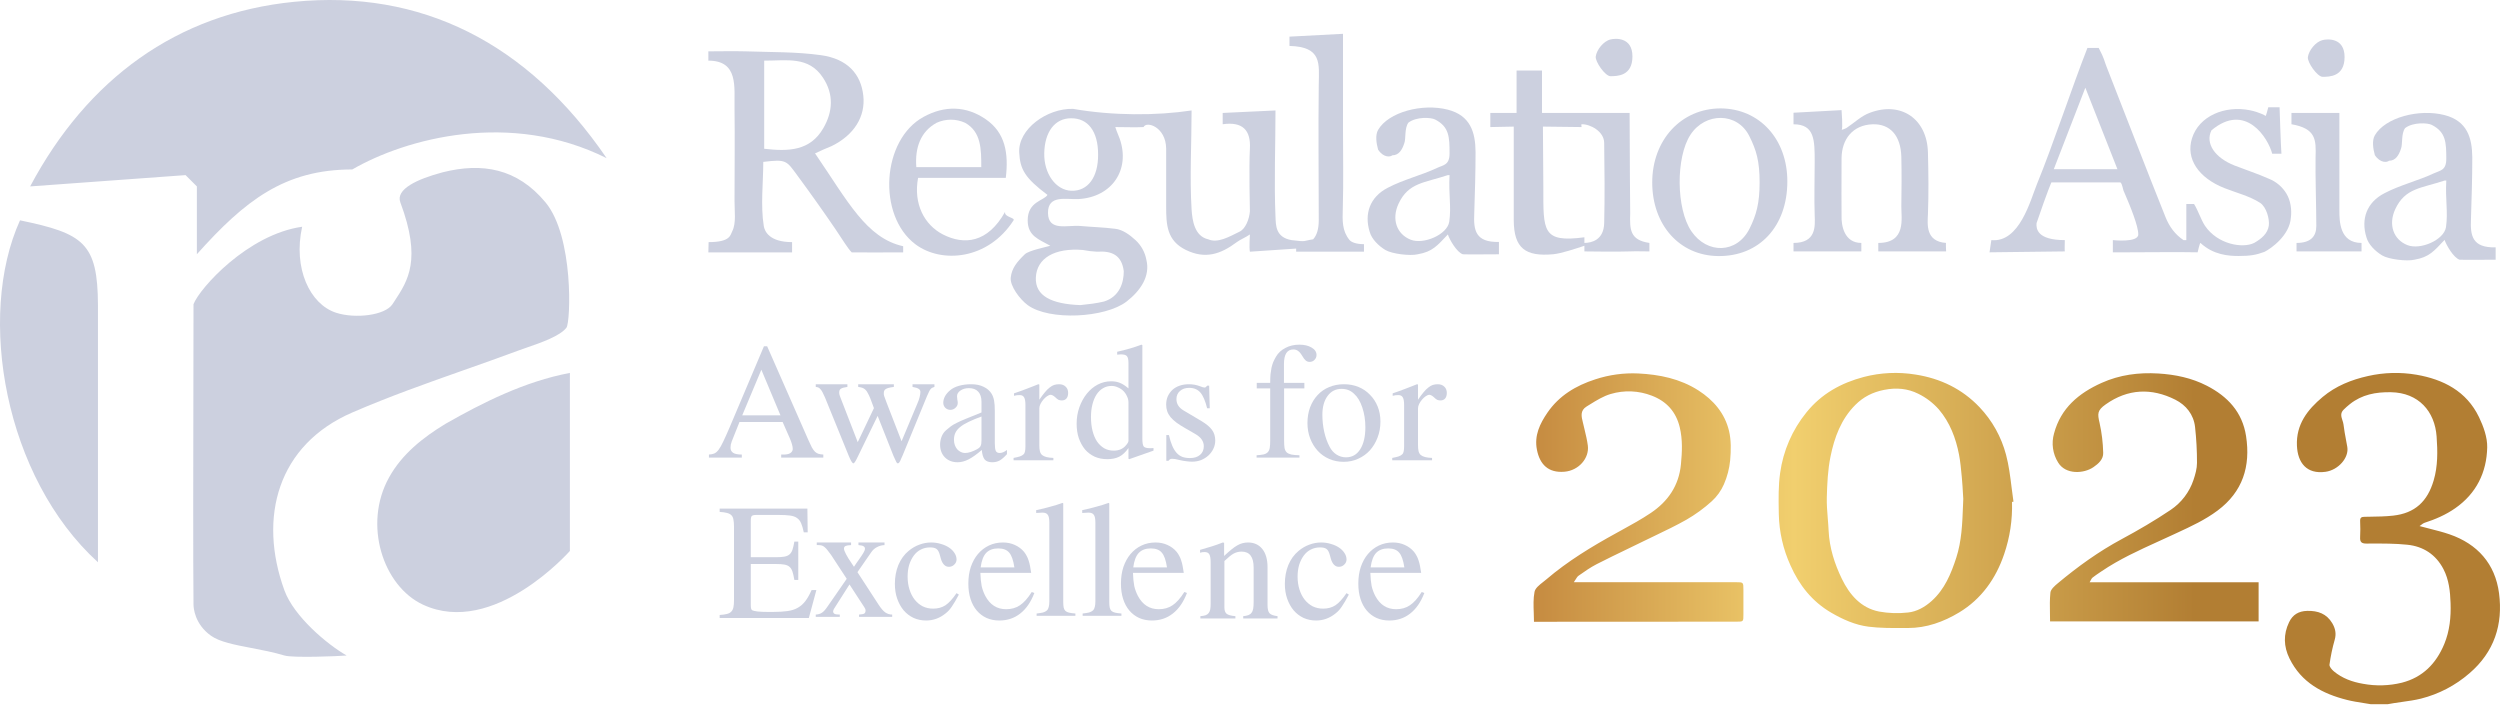 <svg width="300" height="85" viewBox="0 0 300 85" fill="none" xmlns="http://www.w3.org/2000/svg">
<path d="M253.542 30.278V28.813C253.542 28.813 256.594 29.152 256.594 28.135C256.594 27.117 255.668 24.825 254.898 23.048C254.739 22.799 254.692 22.044 254.442 21.885C251.685 21.885 248.927 21.885 246.169 21.885C246.169 21.885 245.742 22.804 244.386 26.778C244.331 27.44 244.435 28.813 247.777 28.813C247.777 28.813 247.741 30.17 247.777 30.169L238.744 30.278L238.96 28.813C242.351 29.152 243.655 24.003 244.435 22.093C246.331 17.467 248.663 10.404 250.49 5.753L251.846 5.753C252.562 7.116 252.482 7.242 252.789 8.012C255.158 14.036 257.464 20.088 259.878 26.092C260.322 27.188 261.002 28.135 262.02 28.813H262.359V24.48H263.285C263.778 25.261 264.099 26.329 264.593 27.089C266.118 29.345 269.141 29.83 270.497 29.152C271.376 28.658 272.122 28.017 272.255 27.089C272.369 26.304 271.969 24.828 271.209 24.339C269.93 23.515 268.36 23.139 266.918 22.567C263.833 21.342 262.272 19.064 263.037 16.605C263.876 13.914 266.978 12.623 269.999 13.231C271.159 13.468 271.854 13.892 271.854 13.892C271.877 14.152 272.193 12.875 272.193 12.875H273.549C273.549 12.875 273.702 17.705 273.772 18.447H272.665C272.193 16.605 269.48 12.197 265.372 15.642C264.597 17.237 265.817 18.943 268.143 19.861C269.51 20.394 270.917 20.849 272.255 21.446C273.146 21.795 273.895 22.431 274.384 23.254C274.873 24.076 275.024 25.151 274.906 26.1C274.768 28.243 272.532 29.83 271.732 30.224C270.744 30.594 270.015 30.718 268.641 30.718C267.445 30.718 265.62 30.605 264.054 29.152C263.987 29.09 263.715 30.278 263.715 30.278C261.062 30.225 258.368 30.278 255.168 30.278C254.559 30.278 253.542 30.278 253.542 30.278ZM246.44 20.305H254.092C252.828 17.101 251.653 14.11 250.241 10.525C248.878 14.075 247.728 17.022 246.454 20.305H246.44Z" fill="#CCD0DF"/>
<path d="M142.991 13.255C142.991 17.052 142.754 21.367 142.991 25.139C143.075 26.422 143.331 28.348 144.989 28.718C146.129 29.212 147.488 28.418 148.756 27.795C149.462 27.455 149.909 26.309 149.988 25.366C149.988 25.366 149.865 20.058 149.988 17.832C150.112 15.605 149.101 14.57 146.722 14.909V13.553L153.059 13.255C153.059 17.264 152.881 21.925 153.059 26.012C153.104 27.035 153.059 28.474 154.976 28.813C156.895 29.054 156.339 28.901 157.573 28.718C158.026 28.24 158.248 27.462 158.251 26.439C158.251 21.008 158.182 15.592 158.251 10.162C158.281 7.644 158.666 5.615 154.736 5.511V4.397L161.159 4.058V15.363C161.159 18.577 161.228 21.782 161.135 25.005C161.089 26.489 161.041 27.709 161.949 28.807C162.141 29.039 162.69 29.301 163.677 29.301V30.204H155.539V29.83L149.988 30.204C149.885 29.779 149.988 28.134 149.988 28.134C149.495 28.48 148.792 28.767 148.417 29.054C146.442 30.535 144.614 31.113 142.313 29.997C140.013 28.881 139.939 26.96 139.939 24.743C139.939 22.433 139.939 20.127 139.939 17.832C139.91 15.22 137.563 14.489 137.227 15.248C136.239 15.303 135.04 15.248 133.835 15.248C134.067 15.969 134.191 16.148 134.364 16.642C135.667 20.369 133.431 23.643 129.457 23.885C128.005 23.979 125.734 23.302 125.759 25.558C125.784 27.814 128.104 26.979 129.644 27.117C131.032 27.245 132.429 27.275 133.806 27.453C134.722 27.545 135.583 28.19 136.26 28.813C136.938 29.436 137.395 30.262 137.563 31.167C138.057 33.142 136.851 34.894 135.192 36.183C132.63 38.158 125.9 38.508 123.323 36.612C122.39 35.926 121.175 34.312 121.288 33.304C121.417 32.174 122.036 31.422 122.984 30.508C123.478 30.049 125.527 29.649 126.036 29.491C124.679 28.718 123.323 28.348 123.323 26.439C123.323 24.166 125.297 24.088 125.697 23.387C122.984 21.352 122.409 20.32 122.306 18.3C122.158 15.501 125.63 12.979 128.77 13.063C133.496 13.892 138.781 13.892 142.991 13.255ZM129.644 36.612C130.61 36.511 131.535 36.41 132.479 36.183C134.364 35.595 134.853 33.899 134.853 32.543C134.606 30.598 133.411 30.081 131.639 30.204C131.067 30.178 130.497 30.109 129.936 29.997C126.554 29.72 124.401 30.984 124.302 33.304C124.199 35.511 126.188 36.489 129.644 36.612ZM131.772 18.528C131.772 15.768 130.563 14.169 128.519 14.193C126.588 14.193 125.359 15.822 125.31 18.38C125.26 20.848 126.702 22.823 128.558 22.892C130.548 22.956 131.797 21.263 131.772 18.528Z" fill="#CCD0DF"/>
<path d="M97.805 18.405C101.715 24.112 103.937 28.56 108.38 29.547V30.288C107.308 30.305 102.209 30.288 102.209 30.288C101.715 29.794 101.098 28.735 100.274 27.528C98.793 25.356 97.275 23.217 95.722 21.11C94.364 19.264 94.394 19.086 91.594 19.427C91.594 21.895 91.254 24.67 91.654 27.128C91.758 27.768 92.335 29.054 95.05 29.054V30.288H85.003L85.033 29.054C87.645 29.054 87.628 28.226 87.872 27.745C88.361 26.783 88.138 25.341 88.143 24.112C88.143 20.409 88.193 16.706 88.143 13.004C88.104 10.421 88.632 7.277 85.004 7.277L85.003 6.161C86.484 6.161 87.966 6.121 89.447 6.161C92.473 6.269 95.529 6.205 98.511 6.62C101.681 7.059 103.31 8.866 103.596 11.473C103.878 13.991 102.485 16.213 99.795 17.531C99.123 17.797 98.467 18.094 97.805 18.405ZM91.703 7.277V17.852C94.64 18.192 97.222 18.108 98.797 15.383C99.948 13.408 100.071 11.305 98.763 9.33C97.035 6.694 94.384 7.291 91.703 7.277Z" fill="#CCD0DF"/>
<path d="M197.928 30.169C197.064 30.169 196.413 30.135 195.554 30.169C194.32 30.228 190.128 30.169 190.128 30.169V29.491C189.111 29.83 187.368 30.416 186.398 30.508C183.055 30.814 181.67 29.801 181.65 26.439C181.65 22.672 181.65 18.91 181.65 15.192L178.839 15.248V13.553H181.989V8.466H185.041V13.553H195.554C195.554 17.759 195.624 25.594 195.624 25.594C195.565 27.539 195.578 28.806 197.928 29.152V30.169ZM185.151 15.192L185.201 22.499C185.201 27.697 185.041 29.152 190.128 28.474V29.152C190.987 29.143 192.452 28.813 192.502 26.778C192.581 23.574 192.546 20.36 192.502 17.161C192.502 15.758 190.806 14.877 189.789 14.909C189.732 14.911 189.789 15.248 189.789 15.248C188.155 15.219 185.151 15.192 185.151 15.192Z" fill="#CCD0DF"/>
<path d="M215.222 30.169L215.222 29.152C217.96 29.152 217.811 27.143 217.763 25.85C217.689 23.712 217.763 21.569 217.763 19.431C217.763 16.806 217.763 14.914 215.222 14.914L215.222 13.527L220.987 13.214C220.987 13.214 221.17 15.518 220.987 15.587C221.245 15.494 221.313 15.504 221.554 15.373C222.502 14.751 223.366 13.892 224.398 13.527C228.126 12.13 231.254 14.257 231.353 18.3C231.417 20.769 231.446 23.237 231.353 25.706C231.302 26.906 231.043 28.981 233.534 29.152C233.477 29.069 233.534 30.169 233.534 30.169L225.395 30.169V29.152C228.787 29.152 228.143 26.184 228.16 24.749C228.19 22.774 228.205 20.799 228.16 18.824C228.096 16.267 226.807 14.84 224.704 14.914C222.335 15.003 221.012 16.688 220.987 18.979C220.962 21.269 220.987 25.85 220.987 25.85C220.941 27.102 221.326 29.152 223.361 29.152V30.169H215.222Z" fill="#CCD0DF"/>
<path d="M214.48 21.782C214.48 27.173 211.103 30.792 206.166 30.727C201.545 30.673 198.267 26.995 198.267 21.895C198.267 16.795 201.747 13.008 206.487 13.008C211.147 13.038 214.495 16.706 214.48 21.782ZM211.153 21.895C211.153 19.318 210.762 18.015 209.913 16.321C208.471 13.438 204.62 13.463 202.853 16.173C201.086 18.884 201.135 25.06 202.962 27.745C204.857 30.525 208.437 30.451 209.948 27.43C210.757 25.8 211.153 24.404 211.153 21.895Z" fill="#CCD0DF"/>
<path d="M179.871 29.033V30.514C179.871 30.514 175.647 30.545 175.546 30.514C174.826 30.292 173.946 28.762 173.744 28.135C172.46 29.491 171.903 30.208 170.12 30.514C169.221 30.732 167.038 30.473 166.245 29.998C165.452 29.522 164.587 28.691 164.355 27.795C163.699 25.653 164.379 23.637 166.536 22.531C168.417 21.544 170.53 21.05 172.46 20.147C173.196 19.796 173.946 19.826 173.946 18.419C173.946 16.444 173.912 15.21 172.204 14.336C171.725 14.091 169.997 13.975 169.009 14.716C168.516 15.387 168.728 16.636 168.516 17.184C168.263 17.966 167.873 18.639 167.068 18.639C166.886 18.827 166.051 18.979 165.373 17.961C165.165 17.201 165.007 16.224 165.373 15.587C166.607 13.45 170.678 12.371 173.744 13.161C176.45 13.862 177.047 15.871 177.067 18.236C177.067 20.704 176.988 23.173 176.909 25.642C176.815 27.646 177.067 29.097 179.871 29.033ZM173.744 21.013C170.95 21.951 169.009 21.894 167.825 24.447C166.966 26.293 167.593 28.095 169.276 28.762C170.816 29.379 173.675 28.159 173.912 26.604C174.174 24.763 173.818 23.358 173.946 21.013H173.744Z" fill="#CCD0DF"/>
<path d="M299.478 29.684V31.165C299.478 31.165 295.254 31.196 295.153 31.165C294.433 30.942 293.554 29.412 293.351 28.785C292.068 30.142 291.51 30.859 289.727 31.165C288.828 31.383 286.645 31.124 285.852 30.648C285.059 30.173 284.194 29.342 283.963 28.446C283.306 26.303 283.986 24.288 286.143 23.182C288.024 22.195 290.137 21.701 292.068 20.797C292.803 20.447 293.554 20.476 293.554 19.069C293.554 17.095 293.519 15.86 291.811 14.986C291.332 14.742 289.604 14.626 288.617 15.367C288.123 16.038 288.335 17.287 288.123 17.835C287.87 18.617 287.48 19.29 286.675 19.29C286.493 19.478 285.658 19.629 284.98 18.612C284.773 17.852 284.615 16.875 284.98 16.238C286.214 14.101 290.285 13.021 293.351 13.811C296.057 14.512 296.654 16.522 296.674 18.887C296.674 21.355 296.595 23.824 296.516 26.292C296.422 28.297 296.674 29.748 299.478 29.684ZM293.351 21.664C290.557 22.602 288.617 22.545 287.432 25.098C286.573 26.944 287.2 28.746 288.883 29.412C290.423 30.029 293.282 28.81 293.519 27.255C293.781 25.413 293.425 24.009 293.554 21.664H293.351Z" fill="#CCD0DF"/>
<path d="M120.61 25.422C120.473 26.059 121.84 26.109 121.627 26.439C118.575 31.187 112.989 31.659 109.859 29.32C105.248 25.864 105.796 16.746 110.846 14.016C113.359 12.648 115.931 12.688 118.286 14.307C120.641 15.926 121.046 18.39 120.696 21.342H110.17C109.587 24.477 110.928 26.984 113.15 28.135C115.697 29.433 118.522 29.168 120.61 25.422ZM117.753 20.059C117.753 17.916 117.753 15.818 115.813 14.736C115.276 14.49 114.693 14.362 114.102 14.362C113.512 14.362 112.928 14.49 112.391 14.736C110.491 15.778 109.775 17.699 109.958 20.054L117.753 20.059Z" fill="#CCD0DF"/>
<path d="M274.975 13.552H280.726V25.208C280.726 26.504 280.726 29.152 283.383 29.152V30.169H275.584V29.152C277.279 29.152 277.958 28.375 277.958 27.117C277.958 25.221 277.828 20.804 277.868 18.913C277.937 16.761 277.937 15.428 274.975 14.909V13.552Z" fill="#CCD0DF"/>
<path d="M195.893 6.772C195.893 9.146 194.056 9.139 193.256 9.144C192.624 9.144 191.4 7.394 191.489 6.772C191.602 5.972 192.417 4.938 193.256 4.736C193.79 4.598 195.893 4.397 195.893 6.772Z" fill="#CCD0DF"/>
<path d="M281.349 6.846C281.349 9.221 279.512 9.214 278.712 9.219C278.081 9.219 276.856 7.468 276.945 6.846C277.059 6.046 277.873 5.013 278.712 4.81C279.246 4.672 281.349 4.471 281.349 6.846Z" fill="#CCD0DF"/>
<path d="M170.921 71.161C170.504 72.249 169.936 73.072 169.218 73.628C168.512 74.183 167.678 74.461 166.717 74.461C166.149 74.461 165.634 74.357 165.171 74.149C164.719 73.94 164.331 73.645 164.007 73.263C163.683 72.881 163.434 72.417 163.26 71.873C163.086 71.329 162.999 70.715 162.999 70.032C162.999 69.302 163.098 68.636 163.295 68.034C163.503 67.432 163.787 66.916 164.146 66.488C164.516 66.048 164.956 65.706 165.466 65.463C165.976 65.22 166.537 65.098 167.151 65.098C167.672 65.098 168.147 65.197 168.576 65.394C169.016 65.59 169.386 65.868 169.687 66.227C169.815 66.389 169.919 66.552 170 66.714C170.093 66.876 170.168 67.055 170.226 67.252C170.295 67.449 170.353 67.669 170.4 67.912C170.446 68.156 170.492 68.433 170.539 68.746H164.441C164.464 69.383 164.516 69.91 164.597 70.327C164.69 70.732 164.835 71.126 165.032 71.508C165.599 72.574 166.433 73.106 167.533 73.106C168.17 73.106 168.72 72.95 169.184 72.637C169.658 72.325 170.133 71.792 170.608 71.039L170.921 71.161ZM168.523 68.086C168.396 67.229 168.188 66.638 167.898 66.314C167.62 65.978 167.18 65.81 166.578 65.81C165.964 65.81 165.483 65.99 165.136 66.349C164.8 66.708 164.58 67.287 164.476 68.086H168.523Z" fill="#CCD0DF"/>
<path d="M161.861 71.352C161.698 71.665 161.548 71.937 161.409 72.168C161.282 72.388 161.154 72.591 161.027 72.776C160.911 72.95 160.789 73.106 160.662 73.245C160.535 73.384 160.396 73.512 160.245 73.628C159.55 74.183 158.78 74.461 157.935 74.461C157.39 74.461 156.887 74.357 156.423 74.149C155.96 73.929 155.561 73.622 155.225 73.228C154.9 72.834 154.646 72.371 154.46 71.838C154.275 71.306 154.182 70.715 154.182 70.066C154.182 69.244 154.321 68.491 154.599 67.808C154.889 67.113 155.3 66.546 155.833 66.106C156.238 65.77 156.667 65.521 157.118 65.359C157.581 65.185 158.05 65.098 158.525 65.098C158.942 65.098 159.336 65.156 159.707 65.272C160.077 65.376 160.401 65.521 160.679 65.706C160.957 65.891 161.177 66.112 161.339 66.366C161.502 66.609 161.583 66.87 161.583 67.148C161.583 67.38 161.49 67.582 161.305 67.756C161.131 67.93 160.917 68.017 160.662 68.017C160.43 68.017 160.233 67.93 160.071 67.756C159.909 67.582 159.788 67.351 159.707 67.061L159.585 66.627C159.492 66.256 159.359 66.007 159.185 65.88C159.023 65.752 158.763 65.689 158.404 65.689C157.998 65.689 157.628 65.776 157.292 65.949C156.968 66.112 156.69 66.349 156.458 66.662C156.226 66.974 156.041 67.345 155.902 67.773C155.775 68.202 155.711 68.677 155.711 69.198C155.711 69.754 155.786 70.269 155.937 70.744C156.087 71.219 156.296 71.624 156.562 71.96C156.829 72.296 157.147 72.562 157.518 72.759C157.9 72.944 158.317 73.037 158.768 73.037C159.336 73.037 159.828 72.904 160.245 72.637C160.662 72.359 161.108 71.873 161.583 71.178L161.861 71.352Z" fill="#CCD0DF"/>
<path d="M144.009 65.984C144.553 65.834 145.022 65.695 145.416 65.567C145.822 65.44 146.262 65.284 146.736 65.098L146.893 65.133V66.714C147.229 66.401 147.524 66.141 147.779 65.932C148.034 65.724 148.265 65.561 148.474 65.446C148.694 65.318 148.902 65.231 149.099 65.185C149.307 65.127 149.527 65.098 149.759 65.098C150.489 65.098 151.062 65.359 151.479 65.88C151.896 66.401 152.104 67.131 152.104 68.069V72.62C152.104 73.095 152.185 73.419 152.347 73.593C152.51 73.767 152.828 73.882 153.303 73.94V74.218H149.186V73.94C149.429 73.917 149.632 73.877 149.794 73.819C149.956 73.761 150.083 73.668 150.176 73.541C150.28 73.413 150.35 73.245 150.384 73.037C150.419 72.829 150.437 72.568 150.437 72.255V68.103C150.437 66.829 149.956 66.193 148.995 66.193C148.833 66.193 148.676 66.21 148.526 66.245C148.375 66.279 148.219 66.337 148.057 66.418C147.906 66.499 147.738 66.615 147.553 66.766C147.379 66.916 147.171 67.102 146.928 67.322V72.898C146.928 73.257 147.02 73.512 147.205 73.662C147.391 73.801 147.738 73.894 148.248 73.94V74.218H144.044V73.94C144.299 73.917 144.501 73.882 144.652 73.836C144.814 73.778 144.941 73.691 145.034 73.576C145.127 73.46 145.19 73.315 145.225 73.141C145.26 72.956 145.277 72.724 145.277 72.446V67.513C145.277 67.026 145.225 66.696 145.121 66.523C145.017 66.337 144.826 66.245 144.548 66.245C144.339 66.245 144.16 66.274 144.009 66.332V65.984Z" fill="#CCD0DF"/>
<path d="M142.435 71.161C142.018 72.249 141.451 73.072 140.733 73.628C140.027 74.183 139.193 74.461 138.231 74.461C137.664 74.461 137.149 74.357 136.685 74.149C136.234 73.94 135.846 73.645 135.522 73.263C135.197 72.881 134.948 72.417 134.775 71.873C134.601 71.329 134.514 70.715 134.514 70.032C134.514 69.302 134.612 68.636 134.809 68.034C135.018 67.432 135.301 66.916 135.66 66.488C136.031 66.048 136.471 65.706 136.981 65.463C137.49 65.22 138.052 65.098 138.666 65.098C139.187 65.098 139.662 65.197 140.09 65.394C140.53 65.59 140.901 65.868 141.202 66.227C141.329 66.389 141.434 66.552 141.515 66.714C141.607 66.876 141.683 67.055 141.741 67.252C141.81 67.449 141.868 67.669 141.914 67.912C141.961 68.156 142.007 68.433 142.053 68.746H135.956C135.979 69.383 136.031 69.91 136.112 70.327C136.205 70.732 136.35 71.126 136.546 71.508C137.114 72.574 137.948 73.106 139.048 73.106C139.685 73.106 140.235 72.95 140.698 72.637C141.173 72.325 141.648 71.792 142.123 71.039L142.435 71.161ZM140.038 68.086C139.911 67.229 139.702 66.638 139.413 66.314C139.135 65.978 138.695 65.81 138.093 65.81C137.479 65.81 136.998 65.99 136.651 66.349C136.315 66.708 136.095 67.287 135.991 68.086H140.038Z" fill="#CCD0DF"/>
<path d="M129.865 61.219C130.212 61.138 130.519 61.069 130.785 61.011C131.063 60.941 131.324 60.872 131.567 60.802C131.822 60.733 132.065 60.663 132.297 60.594C132.528 60.524 132.772 60.443 133.026 60.35L133.113 60.403V72.233C133.113 72.51 133.131 72.736 133.165 72.91C133.2 73.072 133.27 73.205 133.374 73.31C133.478 73.402 133.623 73.472 133.808 73.518C134.005 73.564 134.26 73.599 134.572 73.622V73.9H129.917V73.622C130.23 73.588 130.484 73.547 130.681 73.501C130.878 73.443 131.034 73.362 131.15 73.257C131.266 73.142 131.341 72.997 131.376 72.823C131.422 72.65 131.446 72.43 131.446 72.163V62.713C131.446 62.25 131.382 61.937 131.255 61.775C131.139 61.601 130.924 61.514 130.612 61.514C130.519 61.514 130.415 61.52 130.299 61.532C130.195 61.532 130.091 61.538 129.986 61.549H129.865V61.219Z" fill="#CCD0DF"/>
<path d="M124.341 61.219C124.688 61.138 124.995 61.069 125.261 61.011C125.539 60.941 125.8 60.872 126.043 60.802C126.298 60.733 126.541 60.663 126.773 60.594C127.004 60.524 127.247 60.443 127.502 60.35L127.589 60.403V72.233C127.589 72.51 127.606 72.736 127.641 72.91C127.676 73.072 127.745 73.205 127.85 73.31C127.954 73.402 128.099 73.472 128.284 73.518C128.481 73.564 128.736 73.599 129.048 73.622V73.9H124.393V73.622C124.705 73.588 124.96 73.547 125.157 73.501C125.354 73.443 125.51 73.362 125.626 73.257C125.742 73.142 125.817 72.997 125.852 72.823C125.898 72.65 125.921 72.43 125.921 72.163V62.713C125.921 62.25 125.858 61.937 125.73 61.775C125.615 61.601 125.4 61.514 125.088 61.514C124.995 61.514 124.891 61.52 124.775 61.532C124.671 61.532 124.566 61.538 124.462 61.549H124.341V61.219Z" fill="#CCD0DF"/>
<path d="M124.123 71.161C123.706 72.249 123.139 73.072 122.421 73.628C121.715 74.183 120.881 74.461 119.919 74.461C119.352 74.461 118.837 74.357 118.373 74.149C117.922 73.94 117.534 73.645 117.21 73.263C116.885 72.881 116.636 72.417 116.463 71.873C116.289 71.329 116.202 70.715 116.202 70.032C116.202 69.302 116.3 68.636 116.497 68.034C116.706 67.432 116.989 66.916 117.348 66.488C117.719 66.048 118.159 65.706 118.669 65.463C119.178 65.22 119.74 65.098 120.354 65.098C120.875 65.098 121.35 65.197 121.778 65.394C122.218 65.59 122.589 65.868 122.89 66.227C123.017 66.389 123.122 66.552 123.203 66.714C123.295 66.876 123.371 67.055 123.429 67.252C123.498 67.449 123.556 67.669 123.602 67.912C123.649 68.156 123.695 68.433 123.741 68.746H117.644C117.667 69.383 117.719 69.91 117.8 70.327C117.893 70.732 118.038 71.126 118.234 71.508C118.802 72.574 119.636 73.106 120.736 73.106C121.373 73.106 121.923 72.95 122.386 72.637C122.861 72.325 123.336 71.792 123.811 71.039L124.123 71.161ZM121.726 68.086C121.599 67.229 121.39 66.638 121.101 66.314C120.823 65.978 120.383 65.81 119.78 65.81C119.167 65.81 118.686 65.99 118.339 66.349C118.003 66.708 117.783 67.287 117.679 68.086H121.726Z" fill="#CCD0DF"/>
<path d="M115.063 71.352C114.901 71.665 114.751 71.937 114.612 72.168C114.484 72.388 114.357 72.591 114.229 72.776C114.114 72.95 113.992 73.106 113.865 73.245C113.737 73.384 113.598 73.512 113.448 73.628C112.753 74.183 111.983 74.461 111.137 74.461C110.593 74.461 110.089 74.357 109.626 74.149C109.163 73.929 108.763 73.622 108.427 73.228C108.103 72.834 107.848 72.371 107.663 71.838C107.478 71.306 107.385 70.715 107.385 70.066C107.385 69.244 107.524 68.491 107.802 67.808C108.092 67.113 108.503 66.546 109.035 66.106C109.441 65.77 109.869 65.521 110.321 65.359C110.784 65.185 111.253 65.098 111.728 65.098C112.145 65.098 112.539 65.156 112.909 65.272C113.28 65.376 113.604 65.521 113.882 65.706C114.16 65.891 114.38 66.112 114.542 66.366C114.704 66.609 114.785 66.87 114.785 67.148C114.785 67.38 114.693 67.582 114.507 67.756C114.334 67.93 114.119 68.017 113.865 68.017C113.633 68.017 113.436 67.93 113.274 67.756C113.112 67.582 112.99 67.351 112.909 67.061L112.788 66.627C112.695 66.256 112.562 66.007 112.388 65.88C112.226 65.752 111.965 65.689 111.606 65.689C111.201 65.689 110.83 65.776 110.495 65.949C110.17 66.112 109.892 66.349 109.661 66.662C109.429 66.974 109.244 67.345 109.105 67.773C108.977 68.202 108.914 68.677 108.914 69.198C108.914 69.754 108.989 70.269 109.14 70.744C109.29 71.219 109.499 71.624 109.765 71.96C110.031 72.296 110.35 72.562 110.72 72.759C111.103 72.944 111.519 73.037 111.971 73.037C112.539 73.037 113.031 72.904 113.448 72.637C113.865 72.359 114.31 71.873 114.785 71.178L115.063 71.352Z" fill="#CCD0DF"/>
<path d="M103.084 73.749C103.408 73.726 103.617 73.686 103.709 73.628C103.814 73.558 103.866 73.436 103.866 73.263C103.866 73.193 103.854 73.13 103.831 73.072C103.808 73.014 103.773 72.95 103.727 72.881L101.937 70.136L100.391 72.568C100.241 72.788 100.131 72.962 100.061 73.089C100.003 73.216 99.975 73.309 99.975 73.367C99.975 73.494 100.032 73.593 100.148 73.662C100.264 73.72 100.473 73.749 100.774 73.749V74.027H97.89V73.749C98.052 73.738 98.191 73.714 98.307 73.68C98.423 73.645 98.533 73.593 98.637 73.523C98.741 73.454 98.845 73.361 98.95 73.245C99.065 73.118 99.193 72.95 99.332 72.742L101.607 69.458L99.731 66.592C99.569 66.361 99.424 66.169 99.297 66.019C99.181 65.868 99.065 65.747 98.95 65.654C98.845 65.561 98.735 65.498 98.62 65.463C98.504 65.428 98.371 65.411 98.22 65.411H98.011V65.098H102.129V65.411C101.827 65.422 101.607 65.457 101.468 65.515C101.341 65.573 101.277 65.683 101.277 65.845C101.277 65.973 101.358 66.193 101.521 66.505C101.683 66.818 101.909 67.183 102.198 67.6C102.244 67.669 102.291 67.739 102.337 67.808C102.383 67.866 102.43 67.936 102.476 68.017C102.569 67.878 102.661 67.739 102.754 67.6C102.858 67.449 102.968 67.293 103.084 67.131C103.316 66.806 103.489 66.546 103.605 66.349C103.733 66.141 103.796 65.973 103.796 65.845C103.796 65.718 103.738 65.619 103.623 65.55C103.518 65.48 103.316 65.434 103.015 65.411V65.098H106.141V65.411C105.817 65.422 105.516 65.504 105.238 65.654C104.96 65.793 104.729 66.001 104.543 66.279L102.893 68.659L105.412 72.533C105.713 72.996 105.985 73.315 106.228 73.489C106.483 73.662 106.761 73.749 107.062 73.749V74.027H103.084V73.749Z" fill="#CCD0DF"/>
<path d="M97.061 74.162H86.36V73.797C86.719 73.774 87.009 73.733 87.229 73.675C87.46 73.617 87.634 73.525 87.75 73.397C87.877 73.27 87.964 73.096 88.01 72.876C88.057 72.656 88.08 72.372 88.08 72.025V63.2C88.08 62.853 88.057 62.569 88.01 62.349C87.976 62.129 87.895 61.955 87.767 61.828C87.64 61.7 87.46 61.608 87.229 61.55C87.009 61.492 86.719 61.452 86.36 61.428V61.029H96.887L96.922 63.878H96.453C96.36 63.426 96.256 63.067 96.14 62.801C96.025 62.523 95.856 62.309 95.636 62.158C95.428 62.007 95.144 61.909 94.785 61.863C94.438 61.816 93.986 61.793 93.43 61.793H90.755C90.489 61.793 90.309 61.834 90.217 61.915C90.135 61.996 90.095 62.181 90.095 62.471V66.866H93.135C93.54 66.866 93.87 66.843 94.125 66.796C94.38 66.75 94.583 66.663 94.733 66.536C94.895 66.397 95.017 66.206 95.098 65.962C95.179 65.719 95.254 65.395 95.324 64.99H95.793V69.593H95.324C95.254 69.176 95.179 68.846 95.098 68.603C95.017 68.348 94.901 68.157 94.751 68.029C94.6 67.891 94.397 67.798 94.143 67.752C93.888 67.705 93.552 67.682 93.135 67.682H90.095V72.581C90.095 72.778 90.107 72.922 90.13 73.015C90.153 73.108 90.193 73.177 90.251 73.224C90.344 73.281 90.564 73.334 90.912 73.38C91.27 73.415 91.693 73.432 92.18 73.432H92.736C93.442 73.432 94.032 73.397 94.507 73.328C94.994 73.258 95.405 73.125 95.741 72.928C96.088 72.731 96.389 72.465 96.644 72.129C96.899 71.793 97.148 71.353 97.391 70.809H97.964L97.061 74.162Z" fill="#CCD0DF"/>
<path d="M167.121 47.202C167.41 47.098 167.677 47.005 167.92 46.924C168.163 46.832 168.395 46.745 168.615 46.664C168.846 46.571 169.072 46.484 169.292 46.403C169.524 46.31 169.773 46.212 170.039 46.108L170.161 46.143V47.967C170.404 47.608 170.624 47.312 170.821 47.081C171.018 46.837 171.209 46.646 171.394 46.507C171.579 46.357 171.759 46.253 171.933 46.195C172.118 46.137 172.315 46.108 172.523 46.108C172.859 46.108 173.126 46.206 173.322 46.403C173.519 46.588 173.618 46.837 173.618 47.15C173.618 47.44 173.548 47.666 173.409 47.828C173.27 47.978 173.085 48.053 172.853 48.053C172.726 48.053 172.599 48.03 172.471 47.984C172.355 47.926 172.216 47.816 172.054 47.654C171.95 47.561 171.852 47.492 171.759 47.445C171.666 47.399 171.591 47.376 171.533 47.376C171.394 47.376 171.244 47.434 171.081 47.55C170.931 47.654 170.786 47.787 170.647 47.949C170.508 48.111 170.392 48.285 170.3 48.47C170.207 48.656 170.161 48.829 170.161 48.992V53.456C170.161 53.734 170.184 53.965 170.23 54.151C170.277 54.336 170.363 54.487 170.491 54.602C170.618 54.707 170.792 54.788 171.012 54.846C171.232 54.904 171.51 54.938 171.846 54.95V55.228H167.069V54.95C167.381 54.892 167.63 54.834 167.816 54.776C168.013 54.707 168.157 54.626 168.25 54.533C168.354 54.44 168.418 54.319 168.441 54.168C168.476 54.006 168.493 53.803 168.493 53.56V48.609C168.493 48.169 168.441 47.862 168.337 47.689C168.233 47.503 168.059 47.411 167.816 47.411C167.688 47.411 167.572 47.416 167.468 47.428C167.376 47.44 167.26 47.463 167.121 47.498V47.202Z" fill="#CCD0DF"/>
<path d="M161.273 46.108C161.91 46.108 162.495 46.218 163.027 46.438C163.56 46.658 164.018 46.971 164.4 47.376C164.794 47.77 165.1 48.239 165.32 48.783C165.541 49.327 165.651 49.93 165.651 50.59C165.651 51.285 165.535 51.927 165.303 52.518C165.083 53.097 164.776 53.606 164.382 54.047C163.989 54.475 163.52 54.811 162.975 55.054C162.443 55.297 161.864 55.419 161.238 55.419C160.613 55.419 160.034 55.303 159.501 55.072C158.968 54.84 158.511 54.516 158.129 54.099C157.747 53.682 157.445 53.19 157.225 52.622C157.005 52.055 156.895 51.435 156.895 50.763C156.895 50.08 157 49.455 157.208 48.887C157.428 48.308 157.729 47.816 158.111 47.411C158.493 46.994 158.951 46.675 159.484 46.455C160.028 46.224 160.624 46.108 161.273 46.108ZM160.978 46.664C160.283 46.664 159.727 46.947 159.31 47.515C158.893 48.082 158.685 48.835 158.685 49.773C158.685 50.48 158.76 51.169 158.91 51.84C159.061 52.501 159.275 53.091 159.553 53.612C159.762 54.018 160.04 54.33 160.387 54.55C160.734 54.77 161.111 54.88 161.516 54.88C162.246 54.88 162.813 54.562 163.219 53.925C163.635 53.276 163.844 52.391 163.844 51.267C163.844 50.422 163.722 49.634 163.479 48.905C163.236 48.175 162.906 47.625 162.489 47.254C162.269 47.046 162.037 46.895 161.794 46.803C161.551 46.71 161.279 46.664 160.978 46.664Z" fill="#CCD0DF"/>
<path d="M156.524 46.606H154.092V52.86C154.092 53.231 154.109 53.532 154.144 53.764C154.19 53.984 154.277 54.157 154.405 54.285C154.532 54.401 154.717 54.487 154.96 54.545C155.204 54.592 155.528 54.621 155.933 54.632V54.91H150.791V54.632C151.15 54.609 151.434 54.574 151.643 54.528C151.863 54.47 152.03 54.377 152.146 54.25C152.262 54.123 152.337 53.949 152.372 53.729C152.407 53.509 152.424 53.219 152.424 52.86V46.606H150.809V45.946H152.424C152.424 45.553 152.436 45.211 152.459 44.922C152.494 44.62 152.534 44.354 152.581 44.122C152.638 43.879 152.708 43.653 152.789 43.445C152.882 43.236 152.992 43.022 153.119 42.802C153.374 42.362 153.744 42.015 154.231 41.76C154.729 41.493 155.291 41.36 155.916 41.36C156.518 41.36 157.01 41.476 157.392 41.708C157.786 41.939 157.983 42.235 157.983 42.594C157.983 42.825 157.902 43.022 157.74 43.184C157.589 43.346 157.392 43.428 157.149 43.428C156.987 43.428 156.837 43.375 156.698 43.271C156.559 43.155 156.414 42.964 156.263 42.698C156.09 42.408 155.922 42.212 155.76 42.107C155.609 41.992 155.424 41.934 155.204 41.934C154.451 41.934 154.075 42.519 154.075 43.688V45.946H156.524V46.606Z" fill="#CCD0DF"/>
<path d="M144.856 48.992C144.636 48.1 144.364 47.469 144.039 47.098C143.715 46.727 143.269 46.542 142.702 46.542C142.239 46.542 141.868 46.669 141.59 46.924C141.312 47.167 141.173 47.492 141.173 47.897C141.173 48.465 141.457 48.916 142.024 49.252L144.161 50.52C144.763 50.879 145.192 51.238 145.447 51.597C145.701 51.945 145.829 52.367 145.829 52.865C145.829 53.213 145.753 53.543 145.603 53.855C145.452 54.168 145.25 54.44 144.995 54.672C144.752 54.892 144.462 55.072 144.126 55.211C143.79 55.338 143.431 55.402 143.049 55.402C142.841 55.402 142.615 55.384 142.372 55.349C142.129 55.326 141.862 55.28 141.573 55.211C141.341 55.153 141.162 55.112 141.034 55.089C140.907 55.066 140.785 55.054 140.669 55.054C140.554 55.054 140.467 55.072 140.409 55.106C140.351 55.141 140.287 55.205 140.218 55.297H139.957V52.205H140.27C140.386 52.715 140.519 53.143 140.669 53.491C140.82 53.838 140.994 54.122 141.19 54.342C141.387 54.562 141.619 54.724 141.885 54.828C142.152 54.921 142.453 54.967 142.789 54.967C143.31 54.967 143.715 54.84 144.005 54.585C144.306 54.33 144.456 53.983 144.456 53.543C144.456 52.952 144.109 52.46 143.414 52.066L142.268 51.406C141.839 51.163 141.474 50.931 141.173 50.711C140.884 50.491 140.646 50.271 140.461 50.051C140.276 49.819 140.142 49.582 140.061 49.339C139.98 49.096 139.94 48.835 139.94 48.557C139.94 48.198 140.003 47.868 140.131 47.567C140.27 47.266 140.455 47.005 140.687 46.785C140.93 46.565 141.219 46.397 141.555 46.282C141.891 46.166 142.262 46.108 142.667 46.108C143.13 46.108 143.576 46.189 144.005 46.351C144.248 46.455 144.433 46.507 144.561 46.507C144.607 46.507 144.642 46.496 144.665 46.473C144.688 46.45 144.746 46.397 144.839 46.316L144.856 46.282H145.099L145.169 48.992H144.856Z" fill="#CCD0DF"/>
<path d="M135.416 55.049V53.764C135.08 54.25 134.709 54.597 134.304 54.806C133.91 55.003 133.435 55.101 132.88 55.101C132.324 55.101 131.82 55.003 131.368 54.806C130.917 54.597 130.529 54.308 130.204 53.937C129.892 53.555 129.643 53.103 129.457 52.582C129.284 52.061 129.197 51.482 129.197 50.845C129.197 50.139 129.307 49.479 129.527 48.865C129.747 48.251 130.042 47.712 130.413 47.249C130.783 46.786 131.218 46.421 131.716 46.155C132.225 45.889 132.764 45.755 133.331 45.755C133.737 45.755 134.09 45.819 134.391 45.946C134.692 46.062 135.034 46.282 135.416 46.606V43.549C135.416 43.144 135.352 42.872 135.225 42.733C135.109 42.594 134.866 42.524 134.495 42.524C134.414 42.524 134.339 42.53 134.269 42.542C134.211 42.542 134.142 42.547 134.061 42.559V42.212C134.374 42.13 134.657 42.061 134.912 42.003C135.167 41.934 135.404 41.87 135.624 41.812C135.856 41.742 136.076 41.673 136.284 41.604C136.504 41.534 136.736 41.453 136.979 41.36L137.083 41.413V52.652C137.083 53.115 137.136 53.422 137.24 53.572C137.356 53.712 137.593 53.781 137.952 53.781C138.01 53.781 138.079 53.781 138.161 53.781C138.253 53.769 138.34 53.764 138.421 53.764V54.076L135.503 55.101L135.416 55.049ZM135.416 48.292C135.416 48.037 135.358 47.794 135.242 47.562C135.138 47.319 134.993 47.105 134.808 46.919C134.623 46.734 134.402 46.589 134.148 46.485C133.904 46.369 133.65 46.311 133.383 46.311C133.013 46.311 132.671 46.404 132.358 46.589C132.057 46.763 131.797 47.018 131.577 47.353C131.368 47.678 131.206 48.072 131.09 48.535C130.975 48.986 130.917 49.49 130.917 50.046C130.917 50.66 130.98 51.216 131.108 51.714C131.235 52.212 131.415 52.634 131.646 52.982C131.889 53.329 132.179 53.602 132.515 53.798C132.851 53.984 133.227 54.076 133.644 54.076C134.269 54.076 134.756 53.868 135.103 53.451C135.312 53.219 135.416 53.034 135.416 52.895V48.292Z" fill="#CCD0DF"/>
<path d="M121.68 47.202C121.969 47.098 122.236 47.005 122.479 46.924C122.722 46.832 122.954 46.745 123.174 46.664C123.405 46.571 123.631 46.484 123.851 46.403C124.083 46.31 124.332 46.212 124.598 46.108L124.72 46.143V47.967C124.963 47.608 125.183 47.312 125.38 47.081C125.577 46.837 125.768 46.646 125.953 46.507C126.139 46.357 126.318 46.253 126.492 46.195C126.677 46.137 126.874 46.108 127.082 46.108C127.418 46.108 127.685 46.206 127.881 46.403C128.078 46.588 128.177 46.837 128.177 47.15C128.177 47.44 128.107 47.666 127.968 47.828C127.829 47.978 127.644 48.053 127.412 48.053C127.285 48.053 127.158 48.03 127.03 47.984C126.914 47.926 126.775 47.816 126.613 47.654C126.509 47.561 126.411 47.492 126.318 47.445C126.225 47.399 126.15 47.376 126.092 47.376C125.953 47.376 125.803 47.434 125.641 47.55C125.49 47.654 125.345 47.787 125.206 47.949C125.067 48.111 124.951 48.285 124.859 48.47C124.766 48.656 124.72 48.829 124.72 48.992V53.456C124.72 53.734 124.743 53.965 124.789 54.151C124.836 54.336 124.923 54.487 125.05 54.602C125.177 54.707 125.351 54.788 125.571 54.846C125.791 54.904 126.069 54.938 126.405 54.95V55.228H121.628V54.95C121.94 54.892 122.189 54.834 122.375 54.776C122.572 54.707 122.716 54.626 122.809 54.533C122.913 54.44 122.977 54.319 123 54.168C123.035 54.006 123.052 53.803 123.052 53.56V48.609C123.052 48.169 123 47.862 122.896 47.689C122.792 47.503 122.618 47.411 122.375 47.411C122.247 47.411 122.131 47.416 122.027 47.428C121.935 47.44 121.819 47.463 121.68 47.498V47.202Z" fill="#CCD0DF"/>
<path d="M119.377 53.195C119.377 53.636 119.418 53.942 119.499 54.116C119.58 54.278 119.736 54.359 119.968 54.359C120.234 54.359 120.524 54.238 120.836 53.995V54.498C120.501 54.869 120.205 55.124 119.951 55.263C119.696 55.402 119.4 55.471 119.065 55.471C118.659 55.471 118.358 55.361 118.161 55.141C117.976 54.909 117.86 54.527 117.814 53.995C117.212 54.516 116.685 54.892 116.233 55.124C115.781 55.355 115.341 55.471 114.913 55.471C114.287 55.471 113.778 55.274 113.384 54.88C113.002 54.487 112.811 53.977 112.811 53.352C112.811 53.039 112.869 52.726 112.985 52.414C113.112 52.089 113.291 51.829 113.523 51.632C113.732 51.447 113.923 51.29 114.096 51.163C114.282 51.024 114.519 50.885 114.809 50.746C115.098 50.596 115.474 50.428 115.938 50.242C116.401 50.057 117.015 49.808 117.779 49.495V48.227C117.779 47.683 117.646 47.272 117.38 46.994C117.125 46.716 116.754 46.577 116.268 46.577C115.862 46.577 115.521 46.675 115.243 46.872C114.976 47.057 114.843 47.283 114.843 47.55C114.843 47.654 114.855 47.787 114.878 47.949C114.913 48.111 114.93 48.245 114.93 48.349C114.93 48.58 114.837 48.777 114.652 48.939C114.478 49.102 114.276 49.183 114.044 49.183C113.813 49.183 113.61 49.102 113.436 48.939C113.274 48.766 113.193 48.563 113.193 48.331C113.193 48.077 113.262 47.816 113.401 47.55C113.552 47.283 113.755 47.046 114.009 46.837C114.276 46.606 114.629 46.426 115.069 46.299C115.521 46.172 116.007 46.108 116.528 46.108C117.131 46.108 117.634 46.212 118.04 46.42C118.457 46.617 118.775 46.895 118.995 47.254C119.134 47.486 119.232 47.758 119.29 48.071C119.348 48.372 119.377 48.783 119.377 49.304V53.195ZM117.779 49.982C117.177 50.202 116.662 50.416 116.233 50.624C115.816 50.821 115.474 51.03 115.208 51.25C114.953 51.458 114.768 51.684 114.652 51.927C114.536 52.17 114.478 52.437 114.478 52.726V52.813C114.478 53.022 114.513 53.224 114.583 53.421C114.652 53.606 114.745 53.769 114.861 53.908C114.988 54.047 115.133 54.157 115.295 54.238C115.457 54.319 115.625 54.359 115.799 54.359C116.007 54.359 116.239 54.319 116.494 54.238C116.76 54.145 117.009 54.035 117.241 53.908C117.472 53.78 117.617 53.647 117.675 53.508C117.744 53.369 117.779 53.149 117.779 52.848V49.982Z" fill="#CCD0DF"/>
<path d="M112.133 46.108V46.43C112.021 46.466 111.929 46.502 111.855 46.538C111.793 46.574 111.731 46.627 111.67 46.699C111.608 46.771 111.546 46.872 111.484 47.004C111.423 47.135 111.342 47.308 111.244 47.523L108.336 54.6C108.249 54.803 108.175 54.97 108.114 55.101C108.064 55.233 108.015 55.334 107.965 55.406C107.928 55.477 107.891 55.525 107.854 55.549C107.817 55.585 107.78 55.603 107.743 55.603C107.669 55.603 107.607 55.549 107.558 55.442C107.509 55.346 107.397 55.107 107.225 54.725L105.317 49.906L102.928 54.815C102.681 55.34 102.508 55.603 102.409 55.603C102.286 55.603 102.1 55.304 101.853 54.707L99.001 47.702C98.89 47.44 98.791 47.23 98.705 47.075C98.618 46.908 98.532 46.783 98.446 46.699C98.371 46.603 98.291 46.538 98.205 46.502C98.118 46.466 98.013 46.442 97.89 46.43V46.108H101.687V46.43C101.316 46.478 101.057 46.55 100.909 46.645C100.773 46.729 100.705 46.878 100.705 47.093C100.705 47.284 100.755 47.487 100.853 47.702L102.928 53.059L104.872 48.974L104.446 47.828C104.335 47.553 104.23 47.332 104.132 47.165C104.045 46.986 103.946 46.848 103.835 46.753C103.736 46.657 103.619 46.586 103.483 46.538C103.347 46.49 103.181 46.454 102.983 46.43V46.108H107.262V46.43C106.78 46.49 106.459 46.574 106.298 46.681C106.138 46.777 106.058 46.932 106.058 47.147C106.058 47.219 106.058 47.278 106.058 47.326C106.07 47.362 106.082 47.422 106.095 47.505C106.119 47.577 106.156 47.678 106.206 47.81C106.255 47.941 106.323 48.126 106.41 48.365L108.188 52.952L110.095 48.401C110.219 48.126 110.305 47.876 110.355 47.649C110.416 47.41 110.447 47.207 110.447 47.039C110.447 46.872 110.379 46.747 110.243 46.663C110.108 46.568 109.861 46.49 109.503 46.43V46.108H112.133Z" fill="#CCD0DF"/>
<path d="M98.797 54.91H93.742V54.545C93.915 54.545 94.06 54.545 94.176 54.545C94.292 54.534 94.384 54.522 94.454 54.511C94.535 54.487 94.604 54.47 94.662 54.459C94.72 54.435 94.778 54.406 94.836 54.372C94.929 54.314 94.998 54.244 95.044 54.163C95.102 54.071 95.131 53.978 95.131 53.885C95.131 53.561 95.004 53.109 94.749 52.53L93.915 50.637H88.739L87.818 52.947C87.772 53.075 87.731 53.208 87.696 53.347C87.673 53.474 87.662 53.602 87.662 53.729C87.662 53.995 87.766 54.198 87.974 54.337C88.183 54.476 88.53 54.545 89.017 54.545V54.91H85.073V54.545C85.316 54.534 85.525 54.493 85.699 54.424C85.872 54.354 86.046 54.209 86.22 53.989C86.394 53.758 86.579 53.434 86.776 53.017C86.984 52.588 87.245 52.009 87.557 51.279L91.674 41.551H92.057L97.007 52.808C97.17 53.179 97.309 53.474 97.424 53.694C97.552 53.914 97.679 54.088 97.806 54.215C97.934 54.331 98.073 54.412 98.224 54.459C98.386 54.505 98.577 54.534 98.797 54.545V54.91ZM93.655 49.838L91.362 44.366L89.069 49.838H93.655Z" fill="#CCD0DF"/>
<path fill-rule="evenodd" clip-rule="evenodd" d="M35.307 0.216C21.218 1.617 10.488 9.466 3.617 22.37L22.268 21.014L23.624 22.37V30.509C29.389 24.066 34.137 20.335 42.275 20.335C48.718 16.605 61.266 13.214 72.795 18.979C63.3 5.075 50.471 -1.287 35.307 0.216ZM34.137 78.662C35.147 78.966 40.546 78.75 41.597 78.662C39.224 77.306 35.282 73.971 34.137 70.863C30.936 62.08 33.329 53.364 42.276 49.499C46.765 47.557 51.184 45.997 55.677 44.411C57.856 43.642 60.053 42.867 62.283 42.038C62.556 41.937 62.882 41.824 63.24 41.7C64.895 41.128 67.219 40.325 67.976 39.316C68.478 38.647 68.866 28.385 65.461 24.285C62.056 20.185 57.841 19.488 53.127 20.674C50.049 21.492 47.45 22.709 48.041 24.285C50.614 31.155 48.955 33.678 47.355 36.11C47.268 36.242 47.182 36.373 47.097 36.504C46.207 37.854 42.615 38.277 40.318 37.526C37.189 36.504 35.154 32.204 36.258 27.209C29.729 28.135 23.964 34.578 23.221 36.504C23.221 38.508 23.215 41.656 23.208 45.306L23.208 45.308V45.309V45.309C23.189 54.696 23.163 67.406 23.221 72.558C23.226 72.921 23.34 74.882 25.32 76.289C26.37 77.034 28.153 77.375 30.152 77.757C31.436 78.002 32.81 78.264 34.137 78.662ZM68.387 44.751L68.387 66.115C68.387 66.115 59.231 76.508 50.753 72.558C45.968 70.329 43.545 62.943 46.684 57.298C48.227 54.504 50.735 52.509 53.466 50.855C57.873 48.34 62.961 45.769 68.387 44.751ZM2.402 26.439C-2.826 37.969 0.565 57.298 11.755 67.472L11.755 36.613C11.725 29.148 10.029 28.024 2.402 26.439Z" fill="#CCD0DF"/>
<path fill-rule="evenodd" clip-rule="evenodd" d="M240.5 66.49C241.188 64.478 241.507 62.358 241.44 60.232L241.617 60.2C241.531 59.628 241.46 59.053 241.389 58.477C241.226 57.156 241.062 55.833 240.722 54.559C240.157 52.423 239.065 50.466 237.547 48.868C235.449 46.66 232.844 45.415 229.88 44.95C227.807 44.61 225.686 44.707 223.653 45.235C220.964 45.948 218.585 47.233 216.765 49.497C215.072 51.583 213.982 54.097 213.614 56.764C213.401 58.275 213.426 59.826 213.451 61.362L213.457 61.718C213.503 63.832 213.978 65.915 214.854 67.839C215.908 70.235 217.471 72.195 219.741 73.519C221.137 74.333 222.629 75.001 224.225 75.202C225.572 75.371 226.941 75.367 228.303 75.363H228.304C228.521 75.362 228.737 75.361 228.953 75.361C231.181 75.364 233.235 74.616 235.096 73.495C237.765 71.887 239.507 69.431 240.5 66.49ZM235.555 59.222L235.555 59.224C235.568 59.451 235.58 59.668 235.593 59.868C235.582 60.125 235.573 60.381 235.563 60.634L235.563 60.635C235.479 62.852 235.4 64.928 234.753 66.925C234.127 68.856 233.357 70.716 231.802 72.114C230.988 72.842 230.023 73.392 228.962 73.501C227.806 73.633 226.638 73.594 225.493 73.387C223.298 72.958 221.938 71.347 221.02 69.454C220.149 67.654 219.528 65.731 219.435 63.685C219.413 63.193 219.372 62.701 219.332 62.209L219.332 62.209C219.264 61.364 219.195 60.519 219.217 59.677C219.261 58.047 219.336 56.392 219.658 54.801C220.122 52.502 220.928 50.297 222.646 48.583C223.6 47.629 224.719 47.057 226.096 46.784C227.566 46.492 228.932 46.619 230.2 47.254C231.138 47.714 231.976 48.355 232.668 49.139C233.978 50.682 234.699 52.561 235.082 54.55C235.246 55.413 235.327 56.294 235.408 57.172L235.408 57.172L235.428 57.389C235.487 58.022 235.523 58.657 235.555 59.222L235.555 59.222ZM283.602 84.36C283.899 84.406 284.196 84.452 284.491 84.504L286.529 84.503C286.778 84.458 287.026 84.414 287.275 84.374C287.618 84.319 287.963 84.27 288.307 84.222C289.049 84.119 289.791 84.015 290.513 83.835C292.664 83.292 294.658 82.25 296.335 80.793C299.311 78.243 300.378 74.931 299.884 71.186C299.42 67.663 297.304 65.274 293.937 64.117C293.181 63.857 292.403 63.659 291.577 63.449C291.179 63.348 290.771 63.244 290.347 63.129C290.433 63.07 290.507 63.013 290.575 62.961C290.703 62.863 290.808 62.782 290.926 62.743C292.24 62.319 293.493 61.781 294.632 60.984C297.161 59.218 298.399 56.693 298.465 53.692C298.492 52.482 298.019 51.178 297.481 50.058C295.98 46.935 293.187 45.522 289.965 44.965C288.04 44.638 286.071 44.691 284.166 45.122C282.159 45.569 280.3 46.316 278.719 47.636C276.909 49.148 275.517 50.922 275.632 53.492C275.722 55.52 276.785 56.928 279.055 56.618C280.601 56.407 281.898 54.925 281.675 53.631C281.627 53.358 281.577 53.086 281.526 52.813L281.526 52.812L281.526 52.812C281.41 52.191 281.295 51.57 281.221 50.945C281.202 50.778 281.146 50.608 281.09 50.438C280.951 50.012 280.81 49.582 281.23 49.166C281.468 48.929 281.72 48.706 281.982 48.497C283.43 47.345 285.094 47.034 286.91 47.066C290.231 47.122 292.181 49.361 292.394 52.391C292.518 54.141 292.552 55.916 292.04 57.651C291.301 60.168 289.802 61.587 287.167 61.877C286.24 61.979 285.303 61.992 284.368 62.006L284.368 62.006L284.367 62.006C284.158 62.009 283.949 62.012 283.741 62.016C283.36 62.016 283.202 62.132 283.216 62.53C283.248 63.172 283.248 63.816 283.216 64.458C283.182 65.053 283.388 65.229 283.982 65.229C284.148 65.228 284.313 65.228 284.478 65.227C285.949 65.222 287.424 65.216 288.882 65.368C290.784 65.564 292.295 66.531 293.212 68.289C293.878 69.564 294.019 70.971 294.068 72.364C294.127 74.037 293.965 75.71 293.312 77.285C292.337 79.632 290.724 81.283 288.217 81.926C286.692 82.299 285.105 82.342 283.562 82.055C282.29 81.835 281.07 81.407 280.059 80.557C279.819 80.356 279.506 79.996 279.539 79.753C279.676 78.748 279.884 77.754 280.163 76.779C280.38 76.037 280.234 75.395 279.869 74.782C279.19 73.642 278.149 73.273 276.862 73.306C275.831 73.333 275.12 73.765 274.69 74.665C273.991 76.116 274.03 77.573 274.741 79.019C276.161 81.913 278.702 83.252 281.641 83.99C282.284 84.154 282.943 84.257 283.602 84.36ZM250.756 69.872H271.033V74.564H246.007C246.007 74.237 246.001 73.91 245.995 73.584V73.584V73.584C245.979 72.755 245.963 71.929 246.049 71.111C246.092 70.71 246.568 70.3 246.93 69.998C249.328 67.996 251.847 66.176 254.609 64.692C256.613 63.613 258.588 62.461 260.475 61.19C261.761 60.329 262.727 59.063 263.219 57.591C263.438 56.937 263.639 56.234 263.639 55.553C263.643 54.11 263.565 52.669 263.406 51.236C263.237 49.735 262.32 48.61 261.039 47.965C258.181 46.527 255.337 46.645 252.68 48.529C251.667 49.246 251.685 49.639 251.951 50.758C252.211 51.934 252.356 53.133 252.384 54.338C252.413 55.109 251.823 55.639 251.218 56.054C250.056 56.855 247.874 56.982 246.975 55.502C246.654 54.988 246.444 54.411 246.36 53.81C246.275 53.208 246.318 52.596 246.485 52.012C247.299 48.971 249.447 47.181 252.186 45.95C254.358 44.972 256.647 44.677 258.992 44.819C261.018 44.941 262.995 45.348 264.824 46.289C267.319 47.574 269.085 49.444 269.529 52.34C270.083 55.966 269.13 59.011 266.112 61.265C264.614 62.385 262.94 63.158 261.261 63.935C261.068 64.024 260.875 64.113 260.682 64.203C260.127 64.462 259.57 64.716 259.012 64.969C256.669 66.035 254.324 67.102 252.178 68.559C252.118 68.599 252.059 68.639 251.999 68.679C251.695 68.884 251.389 69.089 251.102 69.316C251.018 69.379 250.966 69.481 250.892 69.623C250.854 69.695 250.811 69.779 250.756 69.872ZM189.838 69.865H188.858C188.949 69.738 189.021 69.622 189.085 69.518C189.199 69.335 189.288 69.191 189.41 69.1C189.435 69.082 189.46 69.065 189.485 69.047C190.171 68.564 190.859 68.08 191.599 67.7C192.823 67.075 194.06 66.477 195.298 65.88C195.964 65.558 196.63 65.236 197.295 64.91C197.746 64.689 198.199 64.471 198.653 64.254C199.903 63.654 201.154 63.054 202.359 62.372C203.45 61.745 204.471 61.002 205.405 60.156C206.029 59.59 206.526 58.898 206.866 58.126C207.268 57.207 207.523 56.23 207.62 55.231C207.72 54.068 207.752 52.838 207.484 51.716C206.981 49.601 205.627 48.015 203.805 46.848C201.605 45.441 199.144 44.943 196.588 44.815C194.84 44.735 193.091 44.975 191.428 45.523C189.095 46.276 187.083 47.483 185.685 49.529C184.79 50.842 184.094 52.256 184.432 53.973C184.774 55.716 185.781 56.77 187.729 56.608C189.468 56.464 190.734 54.964 190.54 53.469C190.457 52.834 190.305 52.197 190.155 51.573C190.109 51.378 190.062 51.185 190.018 50.993C189.997 50.898 189.973 50.803 189.949 50.707C189.768 49.991 189.587 49.269 190.402 48.773C190.535 48.692 190.668 48.61 190.802 48.527C191.596 48.037 192.402 47.538 193.277 47.28C194.903 46.796 196.643 46.867 198.225 47.484C199.984 48.158 201.122 49.404 201.571 51.278C201.925 52.76 201.856 54.224 201.713 55.716C201.469 58.286 200.153 60.17 198.101 61.552C196.982 62.304 195.796 62.957 194.61 63.609C194.401 63.724 194.191 63.84 193.982 63.955C191.016 65.584 188.13 67.33 185.549 69.538C185.435 69.635 185.31 69.733 185.183 69.832C184.72 70.195 184.228 70.58 184.143 71.025C183.987 71.835 184.018 72.68 184.05 73.539C184.063 73.895 184.077 74.254 184.077 74.613H185.379L208.38 74.6C209.21 74.6 209.21 74.599 209.21 73.746V70.79C209.21 70.325 209.21 70.094 209.095 69.978C208.98 69.865 208.753 69.865 208.299 69.865H189.838Z" fill="url(#paint0_linear_9004_1572)"/>
<defs>
<linearGradient id="paint0_linear_9004_1572" x1="263.376" y1="60.361" x2="182.328" y2="60.361" gradientUnits="userSpaceOnUse">
<stop stop-color="#B27E33"/>
<stop offset="0.594" stop-color="#F1CF6E"/>
<stop offset="1" stop-color="#C3873E"/>
</linearGradient>
</defs>
</svg>
